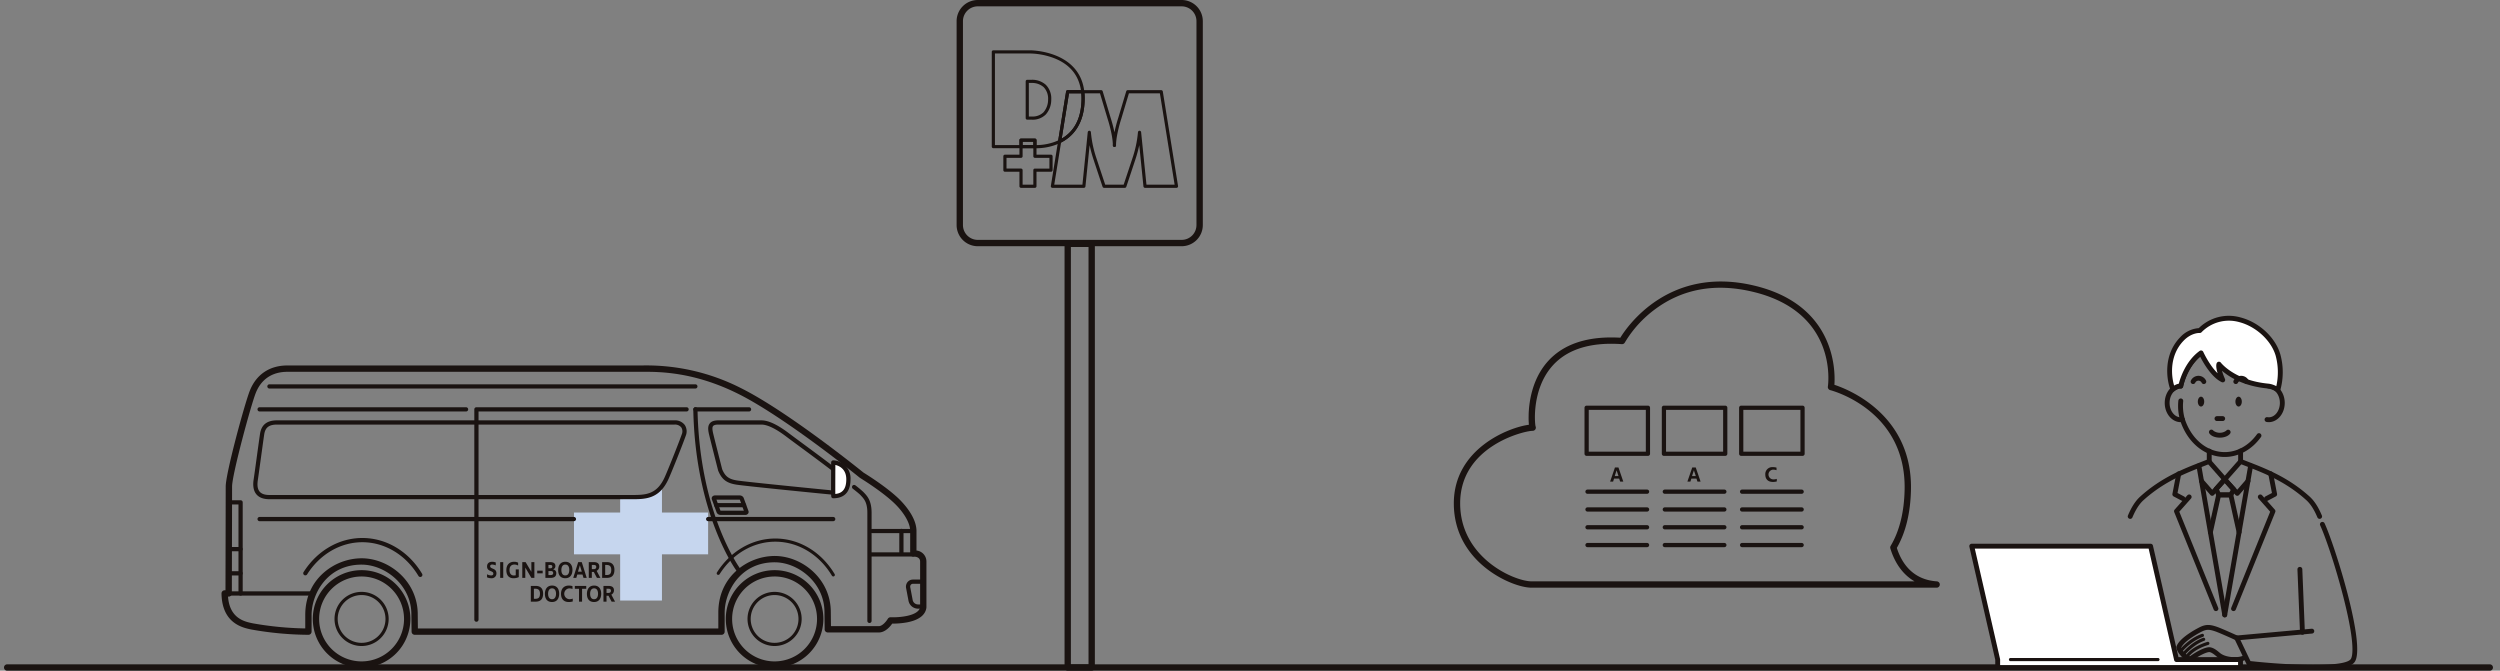 <svg xmlns="http://www.w3.org/2000/svg" width="1245" height="334"><rect width="100%" height="100%" fill="#808080" stroke="none"/><defs><clipPath id="a"><path d="M0 0h1245v334H0z" transform="translate(-50)" fill="none"/></clipPath></defs><g clip-path="url(#a)" transform="translate(50)"><path d="M1189.914 334H-46.428a1.58 1.58 0 010-3.161h1236.342a1.58 1.58 0 010 3.161" fill="#1a1311"/><path d="M493.666 334h-11.942a1.579 1.579 0 01-1.58-1.58V121.432a1.58 1.58 0 011.58-1.58h11.942a1.58 1.58 0 011.58 1.58V332.42a1.579 1.579 0 01-1.58 1.58m-10.364-3.161h8.784V123.013h-8.784zM466.101 73.833c-.3 0-.553-.006-.745-.013a.791.791 0 01-.762-.79v-2.436h-5.337v2.422a.79.79 0 01-.79.79h-13.778a.79.79 0 01-.79-.79V25.845a.79.79 0 01.79-.79h18.382c.232.021 24.538 0 26.916 20.537a.79.79 0 01-.785.881h-6.837l-3.889 24.117a.787.787 0 01-.435.585 28.271 28.271 0 01-11.94 2.659m-7.633-4.82h6.917a.79.79 0 01.79.79v2.45a26.732 26.732 0 0010.807-2.325l3.93-24.371a.79.79 0 01.78-.665h6.607c-1.147-7.531-5.611-12.878-13.28-15.9a35.8 35.8 0 00-11.941-2.355h-17.6v45.59h12.2v-2.425a.79.79 0 01.79-.79m5.434-9.407h-2.322a.79.79 0 01-.79-.79v-18.3a.79.79 0 01.79-.79h2.322a10.165 10.165 0 016.909 2.5 9.631 9.631 0 012.716 7.306 11.1 11.1 0 01-2.688 7.443 9.2 9.2 0 01-6.942 2.631m-1.532-1.58h1.532a7.7 7.7 0 005.8-2.144 9.6 9.6 0 002.249-6.317 8.167 8.167 0 00-2.221-6.183 8.708 8.708 0 00-5.791-2.075h-1.572z" fill="#1a1311"/><path d="M535.889 93.547h-15.67a.791.791 0 01-.786-.71l-2.081-20.549a66.122 66.122 0 01-1.925 7.107c-2.549 7.719-4.521 13.613-4.521 13.613a.79.79 0 01-.749.539h-10.329a.79.79 0 01-.749-.539s-1.971-5.894-4.52-13.613a66.572 66.572 0 01-1.923-7.107l-2.081 20.549a.791.791 0 01-.786.71h-15.671a.791.791 0 01-.78-.917l3.6-22.292a.791.791 0 01.435-.585c7.462-3.625 11.245-10.631 11.245-20.821a27.769 27.769 0 00-.178-3.159.79.79 0 01.785-.881h9.175a.791.791 0 01.756.564l3.935 13.134a71.408 71.408 0 011.926 7.282 71.346 71.346 0 011.932-7.3l3.929-13.111a.79.79 0 01.756-.564h16.685a.79.79 0 01.78.665l7.593 47.073a.79.79 0 01-.78.917m-14.956-1.58h14.028l-7.345-45.499h-15.42l-3.767 12.57c-.032.1-2.6 7.916-2.648 13.188v.15a.792.792 0 01-1.584 0v-.149c-.048-5.277-2.617-13.088-2.643-13.166l-3.771-12.592h-7.715c.067.808.1 1.632.1 2.459 0 13.209-6.309 19.281-11.764 22.059l-3.385 20.975h14.029l2.647-26.146a.819.819 0 01.806-.71.789.789 0 01.769.75 55.374 55.374 0 002.782 13.038c2.092 6.34 3.8 11.448 4.337 13.068h9.191c.542-1.62 2.245-6.729 4.34-13.068a55.367 55.367 0 002.782-13.038.789.789 0 01.769-.75.812.812 0 01.806.71z" fill="#1a1311"/><path d="M504.995 73.172a.79.79 0 01-.79-.79v-.157a.79.79 0 01.782-.79h.008a.791.791 0 01.79.774v.173a.79.79 0 01-.79.79m0-.79zm-27.301-1.128a.788.788 0 01-.78-.916l4-24.782a.79.79 0 01.78-.664h7.507a.79.79 0 01.785.7 29.109 29.109 0 01.189 3.34c0 13.51-6.6 19.553-12.135 22.243a.782.782 0 01-.346.079m4.67-24.781l-3.637 22.548c6.548-3.8 9.867-10.547 9.867-20.089 0-.831-.036-1.655-.107-2.459zm-16.979 47.074h-6.917a.79.79 0 01-.79-.79v-7.228h-7.227a.79.79 0 01-.79-.79V77.82a.79.79 0 01.79-.79h7.227v-4.014a.79.79 0 01.79-.79l6.948.016a.79.79 0 01.76.789v4h7.227a.79.79 0 01.79.79v6.919a.79.79 0 01-.79.79h-7.227v7.227a.79.79 0 01-.79.79m-6.127-1.58h5.337v-7.228a.79.79 0 01.79-.79h7.227V78.61h-7.227a.79.79 0 01-.79-.79v-4.016h-5.337v4.014a.79.79 0 01-.79.79h-7.227v5.338h7.227a.79.79 0 01.79.79z" fill="#1a1311"/><path d="M465.385 73.821h-.031c-.22-.008-.341-.018-.341-.018h-6.545a.79.79 0 01-.79-.79v-3.205a.79.79 0 01.79-.79h6.917a.79.79 0 01.79.79v3.227a.789.789 0 01-.79.79m-6.127-1.6h5.337v-1.631h-5.337z" fill="#1a1311"/><path d="M538.461 122.618h-101.53a10.552 10.552 0 01-10.539-10.54V10.54A10.551 10.551 0 01436.931 0h101.53A10.551 10.551 0 01549 10.54v101.539a10.551 10.551 0 01-10.539 10.54M436.931 3.161a7.387 7.387 0 00-7.378 7.379v101.539a7.387 7.387 0 007.378 7.379h101.53a7.387 7.387 0 007.378-7.379V10.54a7.387 7.387 0 00-7.378-7.379zm573.904 255.234a1.213 1.213 0 01-1.116-1.683c1.813-4.3 3.766-7.3 6.146-9.452 10.548-9.527 21.667-13.848 30.6-17.319.863-.335 1.7-.662 2.524-.986v-4.3a1.212 1.212 0 012.424 0v5.126a1.212 1.212 0 01-.764 1.125c-1.065.426-2.169.854-3.307 1.3-8.748 3.4-19.635 7.63-29.854 16.859-2.107 1.9-3.866 4.636-5.536 8.595a1.213 1.213 0 01-1.118.742m91.394 75.153c-2.5 0-5.315-.058-8.489-.185-12.161-.493-23.836-1.8-23.951-1.816a1.211 1.211 0 01-.958-.682l-6.039-12.651a1.214 1.214 0 01.985-1.729l37.416-3.391a1.212 1.212 0 01.218 2.414l-35.681 3.234 5 10.472c17.753 1.964 46.44 3.412 49.893-.912.757-.949 2.739-5.976-3.571-30.784-3.812-14.993-8.893-30.024-11.6-35.894a1.211 1.211 0 112.2-1.015c5.2 11.261 20.955 61.574 14.867 69.2-.787.986-2.982 3.735-20.286 3.735m2.951-75.157a1.213 1.213 0 01-1.118-.742c-1.67-3.959-3.429-6.691-5.536-8.595-10.219-9.229-21.108-13.46-29.857-16.86-1.137-.441-2.241-.87-3.3-1.295a1.214 1.214 0 01-.764-1.126v-5.136a1.212 1.212 0 012.424 0v4.316q1.229.485 2.522.985c8.934 3.473 20.054 7.792 30.6 17.32 2.38 2.15 4.333 5.154 6.146 9.452a1.213 1.213 0 01-1.116 1.683" fill="#1a1311"/><path d="M1096.616 316.095a1.211 1.211 0 01-1.209-1.162l-1.28-31.353a1.211 1.211 0 011.161-1.26 1.2 1.2 0 011.261 1.161l1.279 31.353a1.211 1.211 0 01-1.161 1.26h-.051m-38.697-8.663a1.269 1.269 0 01-.207-.018 1.213 1.213 0 01-.987-1.4l12.877-74.213a1.211 1.211 0 112.386.414l-12.876 74.217a1.213 1.213 0 01-1.193 1.005" fill="#1a1311"/><path d="M1057.917 307.431a1.213 1.213 0 01-1.193-1.005l-12.875-74.213a1.211 1.211 0 112.387-.414l12.875 74.213a1.213 1.213 0 01-.987 1.4 1.27 1.27 0 01-.208.018m.002-67.484a1.206 1.206 0 01-.907-.412l-7.875-8.957a1.212 1.212 0 111.819-1.6l6.968 7.926 7.011-7.928a1.211 1.211 0 111.815 1.6l-7.922 8.958a1.208 1.208 0 01-.907.409" fill="#1a1311"/><path d="M1064.16 246.907a1.213 1.213 0 01-.9-.4l-6.242-6.962a1.212 1.212 0 011.8-1.617l5.326 5.942 4.416-5.057a1.212 1.212 0 111.825 1.594l-5.316 6.087a1.211 1.211 0 01-.9.415z" fill="#1a1311"/><path d="M1051.677 246.907h-.008a1.212 1.212 0 01-.9-.415l-5.316-6.087a1.212 1.212 0 111.825-1.594l4.416 5.057 5.326-5.942a1.212 1.212 0 011.8 1.617l-6.242 6.962a1.213 1.213 0 01-.9.4m10.619 57.418a1.21 1.21 0 01-1.122-1.667l19.369-47.831-5.8-6.533a1.212 1.212 0 111.813-1.608l6.3 7.095a1.212 1.212 0 01.216 1.259l-19.653 48.527a1.209 1.209 0 01-1.122.757" fill="#1a1311"/><path d="M1078.764 249.497a1.212 1.212 0 01-.567-2.283l3.229-1.707-1.8-9.309a1.211 1.211 0 112.379-.458l1.967 10.19a1.211 1.211 0 01-.625 1.3l-4.023 2.126a1.21 1.21 0 01-.565.14m-25.219 54.827a1.209 1.209 0 01-1.122-.757l-19.653-48.527a1.212 1.212 0 01.216-1.259l6.3-7.095a1.212 1.212 0 111.813 1.608l-5.8 6.533 19.369 47.831a1.21 1.21 0 01-1.122 1.667" fill="#1a1311"/><path d="M1037.074 249.497a1.2 1.2 0 01-.565-.141l-4.023-2.125a1.21 1.21 0 01-.624-1.3l1.967-10.19a1.211 1.211 0 112.379.458l-1.8 9.309 3.229 1.707a1.212 1.212 0 01-.567 2.283m23.877-1.841h-6.056a1.209 1.209 0 01-1.118-.747l-1.23-2.96a1.211 1.211 0 01.216-1.274l4.258-4.749a1.251 1.251 0 011.8 0l4.481 5a1.209 1.209 0 01.165 1.38l-1.453 2.713a1.213 1.213 0 01-1.068.64m-5.247-2.423h4.523l.709-1.324-3.013-3.36-2.846 3.175z" fill="#1a1311"/><path d="M1065.062 266.241a1.213 1.213 0 01-1.182-.949l-3.907-17.634h-4.111l-3.907 17.634a1.212 1.212 0 01-2.366-.525l4.118-18.584a1.213 1.213 0 011.183-.949h6.056a1.213 1.213 0 011.183.949l4.118 18.584a1.211 1.211 0 01-.921 1.444 1.194 1.194 0 01-.263.03m-2.199 63.453c-3.147 0-6.6-.822-8.769-2.578l-.359-.3c-.787-.661-2.614-2.211-3.731-2.066-1.3.17-4.1 1.277-7.724 3.843-.776.547-2.421 1.2-4.76-.6-1.613-1.245-4.2-4.531-3.587-6.162 1.817-4.826 11.762-9.605 11.862-9.652 2.912-1.366 4.976-1.109 7.992-.113 2.4.794 10.27 4.381 10.6 4.533a1.212 1.212 0 11-1.006 2.205c-.08-.038-8.079-3.684-10.358-4.439-2.562-.846-3.988-1.034-6.2.006-1.772.832-9.1 4.841-10.548 8.13a8.771 8.771 0 003.574 4.094c.656.29.917.1 1.03.023 3.379-2.395 6.673-3.99 8.811-4.268 2.17-.283 4.4 1.6 5.6 2.612l.326.272c3.042 2.462 9.445 2.467 11.7 1.165a1.213 1.213 0 111.213 2.1 11.886 11.886 0 01-5.669 1.2" fill="#1a1311"/><path d="M1039.326 327.445a.791.791 0 01-.669-1.207c.105-.168 2.659-4.133 10.609-6.58a.79.79 0 01.465 1.511c-7.33 2.257-9.713 5.875-9.736 5.911a.8.8 0 01-.669.366" fill="#1a1311"/><path d="M1037.814 326.017a.79.79 0 01-.6-1.3c.176-.208 4.372-5.1 9.938-7.07a.79.79 0 01.529 1.49c-5.159 1.829-9.224 6.556-9.264 6.6a.788.788 0 01-.6.278" fill="#1a1311"/><path d="M1036.554 324.322a.79.79 0 01-.6-1.31c.188-.217 4.693-5.325 10.565-7.332a.79.79 0 11.51 1.495c-5.462 1.868-9.842 6.826-9.886 6.875a.783.783 0 01-.594.271" fill="#1a1311"/><path d="M1020.987 271.989l12.92 56.476h31.869v3.959H944.85v-3.954l-12.92-56.476z" fill="#fff"/><path d="M1065.777 333.632H944.85a1.213 1.213 0 01-1.212-1.212v-3.817l-12.889-56.34a1.211 1.211 0 011.181-1.481h89.057a1.212 1.212 0 011.181.942l12.706 55.535h30.9a1.212 1.212 0 011.211 1.212v3.954a1.212 1.212 0 01-1.211 1.212m-119.715-2.423h118.5v-1.531h-30.651a1.212 1.212 0 01-1.181-.942l-12.706-55.54h-86.572l12.583 55a1.223 1.223 0 01.031.27z" fill="#1a1311"/><path fill="#fff" d="M1024.664 328.466h-73.437"/><path d="M1024.664 329.255h-73.432a.79.79 0 010-1.58h73.437a.79.79 0 010 1.58m33.249-101.688c-9.643 0-18.151-6.769-21.9-17.332h-.015c-4.393 0-7.967-4.3-7.967-9.579 0-4.888 3.06-8.932 7-9.508 2.916-12.194 12.217-20.631 22.883-20.631s19.968 8.436 22.884 20.631c3.938.576 7 4.621 7 9.508 0 5.281-3.574 9.579-7.967 9.579a6.653 6.653 0 01-1.046-.09 1.212 1.212 0 01.376-2.395 4.284 4.284 0 00.67.061c3.057 0 5.543-3.21 5.543-7.156s-2.469-7.135-5.514-7.156h-.045a1.21 1.21 0 01-1.185-.963c-2.429-11.54-10.948-19.6-20.714-19.6s-18.285 8.06-20.713 19.6a1.21 1.21 0 01-1.185.963h-.053c-3.043.021-5.514 3.223-5.514 7.156s2.486 7.156 5.543 7.156a4.271 4.271 0 00.67-.061 1.215 1.215 0 011.341.826c3.245 10.063 11.057 16.567 19.9 16.567 6.153 0 12.014-3.248 16.08-8.912a1.212 1.212 0 011.969 1.414c-4.527 6.3-11.106 9.921-18.049 9.921" fill="#1a1311"/><path d="M1036.86 210.163a1.212 1.212 0 01-1.15-.833 25.672 25.672 0 01-.882-9.84 1.212 1.212 0 012.409.263 23.623 23.623 0 00.775 8.823 1.212 1.212 0 01-.776 1.527 1.2 1.2 0 01-.376.06m26.381-10.159c0 1.354.712 2.451 1.59 2.451s1.59-1.1 1.59-2.451-.712-2.451-1.59-2.451-1.59 1.1-1.59 2.451m-15.733-8.749a1.211 1.211 0 01-1.046-.6 1.771 1.771 0 00-3.257 0 1.211 1.211 0 11-2.09-1.225 4.179 4.179 0 017.437 0 1.212 1.212 0 01-1.044 1.825m7.96 26.691c-2.275 0-4.246-.777-5.144-2.03a1.211 1.211 0 111.965-1.412 5.457 5.457 0 006.35 0 1.211 1.211 0 111.969 1.412c-.9 1.253-2.869 2.03-5.144 2.03" fill="#1a1311"/><path d="M1046.125 175.746s4.778 10.59 10.8 13.459c0 0-2.621-5.867-1.892-7.859 0 0 6.973 9.364 24.788 10.948a13.968 13.968 0 014.564 1.822 32.442 32.442 0 00.074-17.273c-3.972-13.877-25.036-26.1-38.963-12.232 0 0-4.54-.281-8.857 4.144-8.629 8.846-6.184 20.981-4.563 25.1 0 0 2.8-2.012 3.933-1.567 0 0 2.163-10.788 10.121-16.547" fill="#fff"/><path d="M1084.381 195.328a1.211 1.211 0 01-.633-.179 12.445 12.445 0 00-4.037-1.647c-12.411-1.1-19.7-5.858-23.171-8.88a30.939 30.939 0 001.488 4.09 1.212 1.212 0 01-1.628 1.588c-5.056-2.411-9.15-9.616-10.708-12.673-6.564 5.58-8.48 14.808-8.5 14.906a1.212 1.212 0 01-1.632.889 7.585 7.585 0 00-2.781 1.423 1.211 1.211 0 01-1.834-.54c-2.078-5.289-3.745-17.612 4.823-26.395a14.009 14.009 0 019.227-4.5 21.32 21.32 0 0120.806-5.324c9.253 2.407 17.4 9.986 19.819 18.43a33.394 33.394 0 01-.086 17.983 1.213 1.213 0 01-1.151.834m-29.351-15.198a1.211 1.211 0 01.971.488c.065.086 6.932 8.953 23.924 10.465a11.376 11.376 0 013.677 1.221 31.62 31.62 0 00-.312-15.131c-2.158-7.539-9.77-14.584-18.1-16.751a19.005 19.005 0 00-18.843 5.044 1.181 1.181 0 01-.93.351c-.154-.014-4.077-.155-7.916 3.78-7.021 7.2-6.379 17.088-4.787 22.4a7.651 7.651 0 012.333-.928c.75-2.874 3.455-11.312 10.367-16.313a1.212 1.212 0 011.814.483c.037.082 3.061 6.7 7.145 10.636-.548-1.8-.92-3.755-.482-4.954a1.212 1.212 0 01.963-.782 1.235 1.235 0 01.175-.013" fill="#1a1311"/><path d="M1068.778 191.255a1.211 1.211 0 01-1.046-.6 1.771 1.771 0 00-3.257 0 1.211 1.211 0 11-2.09-1.225 4.179 4.179 0 017.437 0 1.212 1.212 0 01-1.044 1.825m-11.851 18.417h-2.91a1.212 1.212 0 010-2.423h2.91a1.212 1.212 0 010 2.423m-12.411-9.668c0 1.354.712 2.451 1.59 2.451s1.59-1.1 1.59-2.451-.712-2.451-1.59-2.451-1.59 1.1-1.59 2.451" fill="#1a1311"/><path d="M279.651 242.088v13.146h22.994v20.815h-22.994v23h-20.813v-23h-22.994v-20.815h22.994v-6.68a81.325 81.325 0 0011.493-1c4.83-1.059 7.1-1.7 9.32-5.466" fill="#c6d6ee"/><path d="M335.745 332.537a24.3 24.3 0 1124.3-24.3 24.329 24.329 0 01-24.3 24.3m0-45.444a21.142 21.142 0 1021.14 21.138 21.165 21.165 0 00-21.14-21.142" fill="#1a1311"/><path d="M335.745 321.718a13.482 13.482 0 1113.481-13.482 13.5 13.5 0 01-13.481 13.482m0-25.384a11.9 11.9 0 1011.9 11.9 11.915 11.915 0 00-11.9-11.9m29.224-9.261a.79.79 0 01-.678-.385c-6.348-10.6-16.887-16.926-28.191-16.926-10.979 0-21.344 6.045-27.726 16.171a.79.79 0 11-1.337-.842c6.674-10.588 17.538-16.909 29.063-16.909 11.864 0 22.91 6.615 29.546 17.7a.789.789 0 01-.677 1.2m-234.896 45.455a24.3 24.3 0 1124.3-24.3 24.329 24.329 0 01-24.3 24.3m0-45.444a21.142 21.142 0 1021.14 21.142 21.165 21.165 0 00-21.14-21.142" fill="#1a1311"/><path d="M130.073 321.718a13.482 13.482 0 1113.481-13.482 13.5 13.5 0 01-13.481 13.482m0-25.384a11.9 11.9 0 1011.9 11.9 11.915 11.915 0 00-11.9-11.9m29.223-8.998a1.053 1.053 0 01-.9-.512c-6.3-10.519-16.755-16.8-27.964-16.8-10.889 0-21.17 6-27.5 16.049a1.054 1.054 0 01-1.782-1.124c6.723-10.665 17.671-17.032 29.287-17.032 11.957 0 23.087 6.663 29.772 17.823a1.053 1.053 0 01-.9 1.6" fill="#1a1311"/><path d="M309.306 316.134H156.55a1.581 1.581 0 01-1.58-1.562l-.1-8.623c0-14.6-13.068-24.763-24.8-24.763-17.175 0-24.9 14.675-24.9 25.094v8.274a1.579 1.579 0 01-1.58 1.58 167.472 167.472 0 01-28.333-2.62c-4.4-.9-14.689-3.014-14.95-17.944a1.579 1.579 0 011.58-1.607h.4c.02-8.226.113-46.051.113-51.652 0-6.63 9.468-41.39 12.029-47.8 3.225-8.068 9.858-12.51 18.678-12.51h176.639a103.8 103.8 0 0149.4 11.356c23.1 11.552 58.934 40.42 60.929 42.034 1.112.68 10.663 6.577 17.034 12.518 2.183 2.035 9.3 9.244 9.3 16.541v9.715a5.488 5.488 0 014.952 5.473v22.8a1.6 1.6 0 01-.013.2c-.334 2.582-2.3 5.948-9.788 7.324a40.021 40.021 0 01-7.243.6c-1.037 1.493-3.472 4.41-6.675 4.41h-25.476a1.6 1.6 0 01-1.5-1.506v-.066a1.7 1.7 0 01.016-.233l-.1-8.378c0-14.6-13.068-24.763-24.8-24.763-17.175 0-24.9 14.675-24.9 25.1v9.438a1.581 1.581 0 01-1.58 1.58m-151.194-3.161h149.616v-7.857c0-10.818 5.059-17.485 9.3-21.173a29.033 29.033 0 0118.758-7.083c13.5 0 27.958 11.213 27.958 27.905l.082 7.043h23.839c1.9 0 3.907-2.7 4.459-3.642a1.623 1.623 0 011.438-.785c3.592.164 13.931-.431 14.66-5.057v-22.697c0-.911-.438-2.44-3.372-2.44a1.58 1.58 0 01-1.58-1.58V264.45c0-4.785-4.285-10.488-8.3-14.228-6.388-5.958-16.509-12.123-16.611-12.185a1.676 1.676 0 01-.177-.124c-.368-.3-37.094-30.057-60.434-41.728-22.265-11.134-39.631-11.062-47.975-11.023H93.118c-5.263 0-12.266 1.825-15.744 10.522-2.39 5.981-11.8 40.662-11.8 46.625 0 6.292-.117 53.236-.117 53.236a1.581 1.581 0 01-1.58 1.577h-.326c.848 10.933 8.275 12.458 12.35 13.295a164.045 164.045 0 0026.117 2.543v-6.681c0-10.818 5.058-17.485 9.3-21.173a29.034 29.034 0 0118.759-7.083c13.5 0 27.958 11.213 27.958 27.905z" fill="#1a1311"/><path d="M105.654 296.597h-43a1.054 1.054 0 010-2.107h43a1.054 1.054 0 010 2.107" fill="#1a1311"/><path d="M69.815 296.597a1.054 1.054 0 01-1.053-1.054v-44.314h-4.785a1.054 1.054 0 010-2.107h5.837a1.053 1.053 0 011.053 1.054v45.368a1.053 1.053 0 01-1.053 1.054" fill="#1a1311"/><path d="M69.815 274.516h-5.9a1.054 1.054 0 010-2.107h5.9a1.054 1.054 0 010 2.107m0 12.051h-5.9a1.054 1.054 0 010-2.107h5.9a1.054 1.054 0 010 2.107m295.154-27.015h-62.323a1.054 1.054 0 010-2.107h62.323a1.054 1.054 0 010 2.107m-129.125 0H79.252a1.054 1.054 0 010-2.107h156.592a1.054 1.054 0 010 2.107" fill="#1a1311"/><path d="M187.258 309.635a1.054 1.054 0 01-1.053-1.054V203.86a1.053 1.053 0 011.053-1.054h104.686a1.054 1.054 0 010 2.107H188.312v103.668a1.054 1.054 0 01-1.053 1.054" fill="#1a1311"/><path d="M264.506 248.608H84.151c-2.905 0-5.067-.8-6.423-2.383-2.169-2.529-1.579-6.361-1.385-7.619.221-1.443.8-5.631 1.405-10.066.677-4.942 1.379-10.052 1.745-12.487.678-4.524 3.459-6.723 8.5-6.723h197.876a6.044 6.044 0 015.14 2.307 5.727 5.727 0 01.511 5.329c-1.718 4.895-7.246 18.667-8.694 21.794-4.561 9.848-11.555 9.848-18.32 9.848M87.991 211.44c-4.032 0-5.89 1.428-6.415 4.929-.363 2.421-1.064 7.524-1.741 12.46-.61 4.443-1.185 8.639-1.411 10.1-.273 1.775-.476 4.321.9 5.927.939 1.094 2.561 1.649 4.824 1.649h180.358c6.66 0 12.412 0 16.409-8.626 1.4-3.016 6.956-16.873 8.616-21.605a3.69 3.69 0 00-.241-3.412 4.023 4.023 0 00-3.421-1.419zm208.326-17.947H84.151a1.054 1.054 0 010-2.107h212.166a1.054 1.054 0 010 2.107m68.878 52.893h-.253c-1.829-.176-43.059-4.216-48.259-5.041-4.85-.769-7.211-2.581-9.022-6.927a1.187 1.187 0 01-.047-.146s-3.193-12.553-4.284-16.991c-.574-2.338-1.168-4.755.126-6.407.812-1.037 2.2-1.54 4.25-1.54h21.464c3.517 0 8.033 2.128 13.8 6.506 1.416 1.076 3.806 2.837 6.632 4.919 7.1 5.23 16.812 12.392 20.954 15.928 1.32 1.127 1.709 3.695.885 5.844-.943 2.462-3.213 3.859-6.248 3.859m-55.558-12.712c1.508 3.581 3.31 4.942 7.376 5.586 5.139.815 47.629 4.979 48.059 5.021 2.8.063 3.952-1.325 4.4-2.509a3.619 3.619 0 00-.287-3.487c-4.084-3.487-13.767-10.623-20.836-15.834-2.835-2.089-5.234-3.857-6.655-4.936-5.315-4.033-9.53-6.078-12.529-6.078h-21.457c-1.339 0-2.21.247-2.592.733-.663.845-.172 2.841.262 4.6 1.04 4.233 3.995 15.855 4.26 16.9" fill="#1a1311"/><path d="M364.969 247.089c-.086 0 0-16.779 0-16.779s7.543.378 7.543 8.389c0 6.177-3.086 8.389-7.543 8.389" fill="#fff"/><path d="M364.965 248.141a1.056 1.056 0 01-.748-.311c-.394-.4-.394-.4-.306-17.527a1.055 1.055 0 01.329-.761 1.032 1.032 0 01.777-.287 8.954 8.954 0 018.545 9.442c0 7.8-4.675 9.443-8.6 9.443m1.047-16.6c-.024 5.2-.044 11.931-.023 14.45 3.722-.348 5.466-2.689 5.466-7.291 0-5.192-3.573-6.717-5.443-7.16m-44.883 24.895H308.89a2.151 2.151 0 01-2.018-1.263l-2.365-6.467a1.407 1.407 0 01.163-1.3 1.707 1.707 0 011.437-.683h12.236a2.15 2.15 0 012.018 1.263l2.365 6.467a1.4 1.4 0 01-.163 1.305 1.706 1.706 0 01-1.437.682m0-2.106v1.052l.006-1.054h-.006m-12.326-.019a.266.266 0 00.09.018h11.549l-2.006-5.484a.278.278 0 00-.091-.019h-11.547z" fill="#1a1311"/><path d="M320.556 252.633h-13.877a1.054 1.054 0 010-2.107h13.876a1.054 1.054 0 010 2.107m-138.423-47.72H79.252a1.054 1.054 0 010-2.107h102.88a1.054 1.054 0 010 2.107m140.922 0h-26.74a1.054 1.054 0 010-2.107h26.74a1.054 1.054 0 010 2.107m59.941 105.335a1.054 1.054 0 01-1.053-1.054V255.38c0-5.229-1.683-6.993-3.311-8.7l-.223-.236c-.672-.71-2.9-2.451-3.7-3.062a1.056 1.056 0 011.287-1.675 49.773 49.773 0 013.948 3.288l.219.23c1.734 1.819 3.893 4.082 3.893 10.155v53.814a1.054 1.054 0 01-1.06 1.054" fill="#1a1311"/><path d="M404.848 265.503h-20.569a1.054 1.054 0 010-2.107h20.569a1.054 1.054 0 010 2.107m-.004 11.66h-21.148a1.054 1.054 0 010-2.107h21.147a1.054 1.054 0 010 2.107m4.953 25.953h-2.759a4.842 4.842 0 01-4.594-3.88l-1.2-6.339a3.663 3.663 0 01.723-3.036 3.463 3.463 0 012.725-1.237h5.106a1.054 1.054 0 010 2.107h-5.106a1.4 1.4 0 00-1.1.474 1.545 1.545 0 00-.275 1.3l1.2 6.338a2.75 2.75 0 002.524 2.166h2.759a1.054 1.054 0 010 2.107" fill="#1a1311"/><path d="M398.902 276.106a1.054 1.054 0 01-1.053-1.054v-10.6a1.054 1.054 0 112.107 0v10.6a1.054 1.054 0 01-1.053 1.054m-81.151 8.74a1.053 1.053 0 01-.846-.425c-.213-.287-5.271-7.161-10.505-20.578-4.815-12.34-10.657-32.762-11.141-59.966a1.056 1.056 0 011.036-1.073h.019a1.053 1.053 0 011.052 1.036c.478 26.842 6.225 46.98 10.961 59.146 5.132 13.184 10.219 20.109 10.269 20.178a1.054 1.054 0 01-.845 1.681m-120.858-3.269a4.918 4.918 0 00-1.758-.429c-.587 0-1.033.232-1.033.823 0 1.553 3.122.8 3.122 3.546a2.361 2.361 0 01-2.654 2.446 4.828 4.828 0 01-2.025-.465v-1.517a4.5 4.5 0 002.035.59c.629 0 1.1-.242 1.1-.916 0-1.588-3.122-.846-3.122-3.57 0-1.715 1.226-2.318 2.558-2.318a5.057 5.057 0 011.779.337zm2.197-1.636h1.523v7.847h-1.523zm7.121 1.205c-1.567 0-2.475.927-2.475 2.723 0 1.7.769 2.712 2.111 2.712a5.174 5.174 0 00.992-.093v-2.932h1.513v3.848a6.01 6.01 0 01-2.675.557c-1.973 0-3.518-1.194-3.518-4.011 0-2.758 1.568-4.185 3.869-4.185a4.319 4.319 0 012 .44v1.449a3.7 3.7 0 00-1.821-.509m5.409 1.543h-.021v5.1h-1.5v-7.847h1.662l2.845 4.809h.022v-4.809h1.5v7.847h-1.5zm5.907 1.519h2.728v1.298h-2.728zm6.662 3.581h-2.579v-7.847h2.312c1.854 0 2.665.661 2.665 1.96a1.621 1.621 0 01-1.184 1.646v.022a1.807 1.807 0 011.631 1.855c0 1.75-1.15 2.364-2.845 2.364m-.2-6.445h-.864v1.67h.949c.638 0 .98-.336.98-.858 0-.568-.373-.812-1.065-.812m.341 3.037h-1.205v1.994h1.205c.724 0 1.162-.372 1.162-1 0-.7-.491-1-1.162-1m3.642-.444c0-2.306 1.087-4.162 3.581-4.162 2.4 0 3.528 1.739 3.528 4.08 0 2.295-1.1 4.115-3.56 4.115-2.42 0-3.549-1.634-3.549-4.034m5.532-.07c0-1.483-.545-2.7-1.972-2.7s-1.971 1.286-1.971 2.7c0 1.507.553 2.712 1.971 2.712s1.972-1.252 1.972-2.712m8.679 3.929h-1.6l-.5-1.669h-2.6l-.491 1.669h-1.523l2.472-7.847h1.769zm-3.421-6.236l-.939 3.152h1.919l-.96-3.152zm8.507 6.236l-1.556-2.967h-.981v2.967h-1.523v-7.847h2.5c1.865 0 2.739.753 2.739 2.271a2.355 2.355 0 01-1.322 2.064l1.866 3.511zm-.341-5.436c0-.753-.49-1-1.225-1h-.97v2.085h.97c.767 0 1.225-.37 1.225-1.089m5.267 5.44h-2.334v-7.847h2.42c2.4 0 3.7 1.345 3.7 3.825 0 2.7-1.246 4.021-3.782 4.021m-.064-6.432h-.752v5.007h.724c1.641 0 2.3-.729 2.3-2.561 0-1.657-.735-2.445-2.281-2.445m-35.446 18.275h-2.33v-7.847h2.42c2.4 0 3.7 1.345 3.7 3.825 0 2.7-1.246 4.021-3.782 4.021m-.064-6.432h-.746v5.006h.724c1.641 0 2.3-.729 2.3-2.561 0-1.657-.735-2.445-2.281-2.445m4.745 2.577c0-2.306 1.087-4.162 3.581-4.162 2.4 0 3.528 1.739 3.528 4.08 0 2.295-1.1 4.115-3.56 4.115-2.42 0-3.549-1.634-3.549-4.034m5.532-.07c0-1.483-.545-2.7-1.972-2.7s-1.971 1.286-1.971 2.7c0 1.507.553 2.712 1.971 2.712s1.972-1.252 1.972-2.712m6.556-2.699a2.708 2.708 0 00.1 5.4 4.894 4.894 0 001.682-.3v1.425a6.857 6.857 0 01-1.992.278c-2.612 0-3.858-1.692-3.858-4.068 0-2.91 1.844-4.127 3.816-4.127a6.207 6.207 0 011.9.278v1.438a4.624 4.624 0 00-1.642-.326m6.412 6.628h-1.524v-6.41h-2.089v-1.437h5.692v1.437h-2.079zm2.42-3.856c0-2.306 1.088-4.162 3.581-4.162 2.4 0 3.528 1.739 3.528 4.08 0 2.295-1.1 4.115-3.56 4.115-2.42 0-3.549-1.634-3.549-4.034m5.532-.07c0-1.483-.544-2.7-1.971-2.7s-1.971 1.286-1.971 2.7c0 1.507.552 2.712 1.971 2.712s1.971-1.252 1.971-2.712m6.759 3.927l-1.556-2.967h-.981v2.967h-1.523v-7.847h2.5c1.865 0 2.739.753 2.739 2.271a2.355 2.355 0 01-1.322 2.064l1.866 3.511zm-.341-5.436c0-.753-.49-1-1.225-1h-.97v2.085h.97c.767 0 1.225-.37 1.225-1.089m516.436-67.162h-30.536a1.053 1.053 0 01-1.053-1.054v-22.912a1.053 1.053 0 011.053-1.054h30.536a1.053 1.053 0 011.053 1.054v22.913a1.053 1.053 0 01-1.053 1.054m-29.482-2.107h28.429v-20.807h-28.429zm29.074 20.988h-29.719a1.054 1.054 0 010-2.107h29.719a1.054 1.054 0 010 2.107m0 8.861h-29.719a1.054 1.054 0 010-2.107h29.719a1.054 1.054 0 010 2.107m0 8.861h-29.719a1.054 1.054 0 010-2.107h29.719a1.054 1.054 0 010 2.107m0 8.862h-29.719a1.054 1.054 0 010-2.107h29.719a1.054 1.054 0 010 2.107m-11.864-32.647h-1.565l-.489-1.5h-2.546l-.48 1.5h-1.492l2.42-7.063h1.733zm-3.35-5.615l-.918 2.838h1.877l-.938-2.838zm54.115-7.204h-30.535a1.053 1.053 0 01-1.053-1.054v-22.912a1.053 1.053 0 011.053-1.054h30.534a1.053 1.053 0 011.053 1.054v22.913a1.053 1.053 0 01-1.053 1.054m-29.481-2.107h28.428v-20.807h-28.427zm29.075 20.988h-29.719a1.054 1.054 0 010-2.107h29.719a1.054 1.054 0 010 2.107m0 8.861h-29.719a1.054 1.054 0 010-2.107h29.719a1.054 1.054 0 010 2.107m0 8.861h-29.719a1.054 1.054 0 010-2.107h29.719a1.054 1.054 0 010 2.107m0 8.862h-29.719a1.054 1.054 0 010-2.107h29.719a1.054 1.054 0 010 2.107m-11.864-32.647h-1.566l-.489-1.5h-2.546l-.48 1.5h-1.492l2.42-7.063h1.733zm-3.35-5.615l-.918 2.838h1.878l-.938-2.838zm54.115-7.204h-30.537a1.053 1.053 0 01-1.053-1.054v-22.912a1.053 1.053 0 011.053-1.054h30.537a1.054 1.054 0 011.053 1.054v22.913a1.054 1.054 0 01-1.053 1.054m-29.483-2.107h28.429v-20.807h-28.429zm29.075 20.988h-29.72a1.054 1.054 0 010-2.107h29.72a1.054 1.054 0 010 2.107m0 8.861h-29.72a1.054 1.054 0 010-2.107h29.72a1.054 1.054 0 010 2.107m0 8.861h-29.72a1.054 1.054 0 010-2.107h29.72a1.054 1.054 0 010 2.107m0 8.862h-29.72a1.054 1.054 0 010-2.107h29.72a1.054 1.054 0 010 2.107m-14.149-38.614a2.431 2.431 0 10.094 4.861 5.144 5.144 0 001.648-.272v1.284a7.26 7.26 0 01-1.95.25c-2.557 0-3.777-1.522-3.777-3.661a3.468 3.468 0 013.735-3.714 6.524 6.524 0 011.856.25v1.293a4.889 4.889 0 00-1.605-.291" fill="#1a1311"/><path d="M914.447 292.669H712.724c-5.227 0-14.748-3.366-22.833-9.8-7.249-5.769-15.89-16.04-15.89-32.2 0-27.1 27.271-37.834 37.391-39.136a39.066 39.066 0 01-.138-4.244 49.35 49.35 0 011.932-13.207c3.779-12.8 14.455-27.6 43.733-25.9 3.47-5.673 24.238-35.94 66.432-26.01 40.649 9.565 40.676 42.348 40.185 49.459 6.9 2.267 38.873 14.814 38.124 52.242-.229 11.5-2.6 21.249-7.039 28.99 2.333 7.295 7.681 15.834 19.933 16.653a1.581 1.581 0 01-.107 3.158m-201.249-78.121c-4.561.083-36.037 7.779-36.037 36.112 0 27.157 26.99 38.843 35.563 38.843h190.72c-7.274-4.179-10.591-11.506-12.054-16.4a1.579 1.579 0 01.158-1.262c4.388-7.361 6.727-16.8 6.951-28.046.786-39.206-35.508-49.113-37.052-49.516a1.582 1.582 0 01-1.167-1.758c.221-1.517 4.923-37.268-37.653-47.287-18.389-4.325-34.637-1.405-48.292 8.683a56.69 56.69 0 00-15.154 16.633 1.589 1.589 0 01-1.5.833c-16.127-1.129-28 2.791-35.29 11.644-9.2 11.163-8.214 26.815-7.692 29.254l.015.029a1.581 1.581 0 01-.255 1.7 1.63 1.63 0 01-1.258.537" fill="#1a1311"/></g></svg>